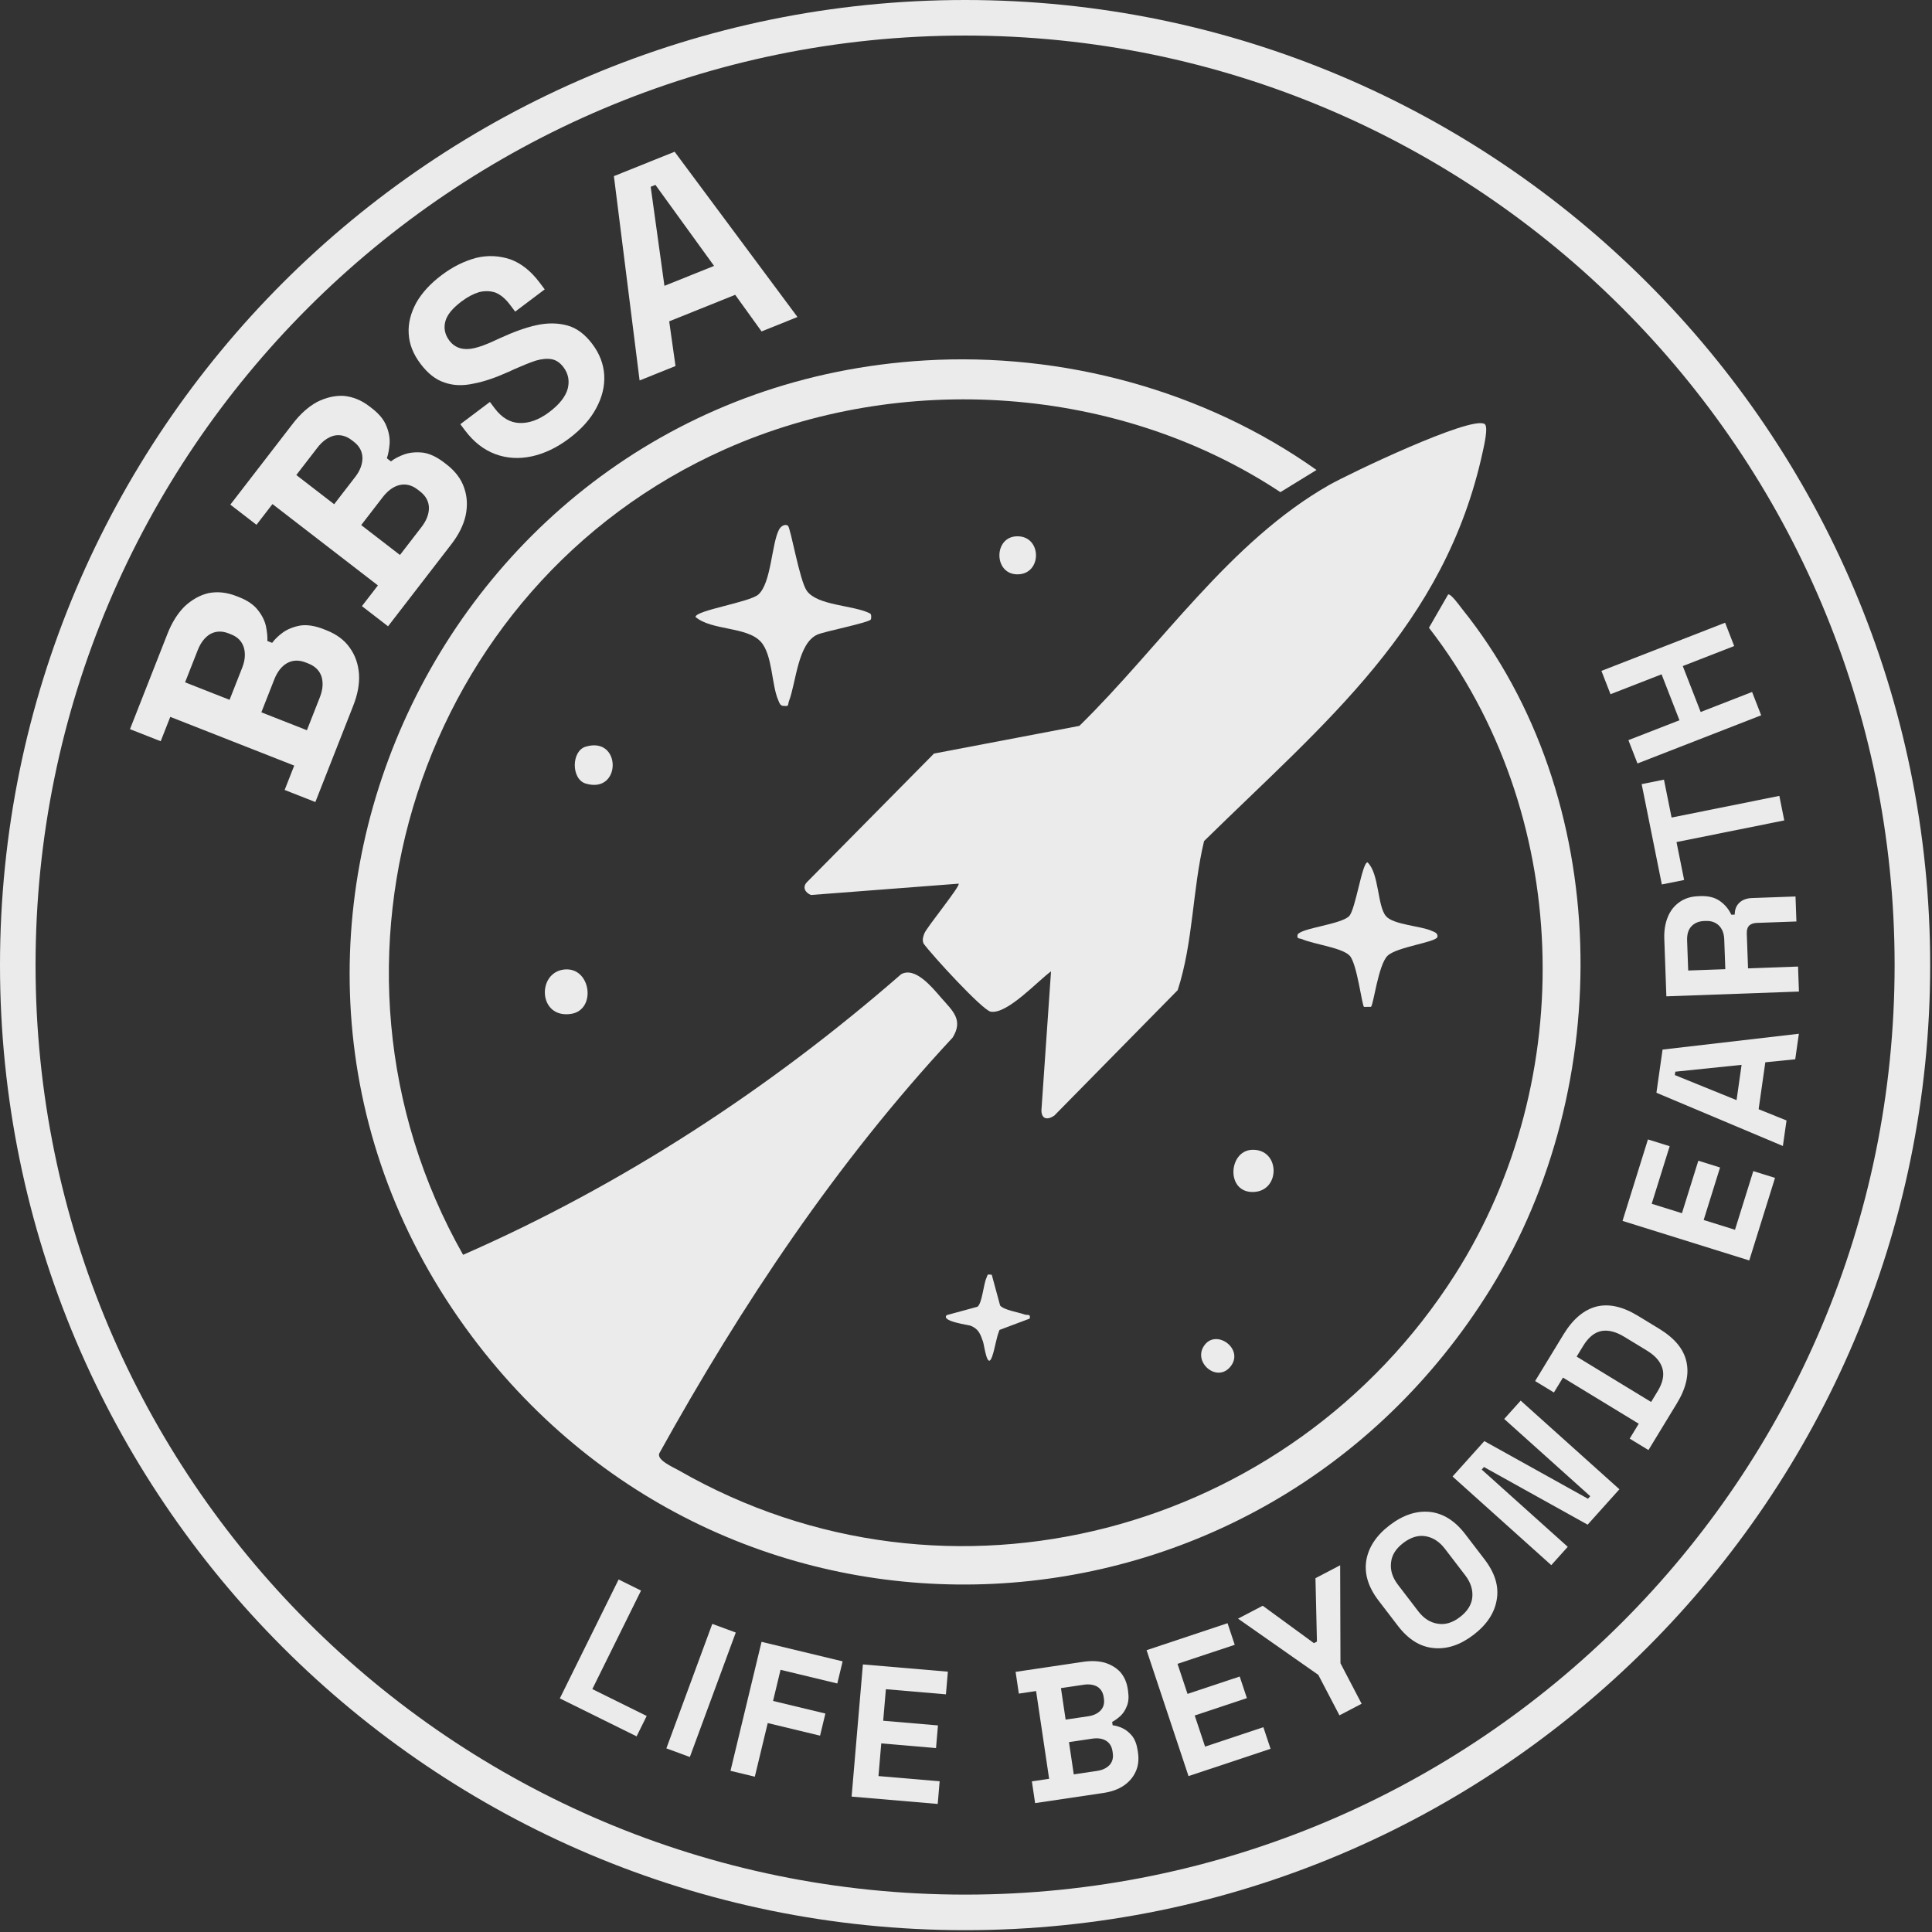<?xml version="1.0" encoding="UTF-8" standalone="no"?>
<!DOCTYPE svg PUBLIC "-//W3C//DTD SVG 1.1//EN" "http://www.w3.org/Graphics/SVG/1.1/DTD/svg11.dtd">
<svg width="100%" height="100%" viewBox="0 0 815 815" version="1.1" xmlns="http://www.w3.org/2000/svg" xmlns:xlink="http://www.w3.org/1999/xlink" xml:space="preserve" xmlns:serif="http://www.serif.com/" style="fill-rule:evenodd;clip-rule:evenodd;stroke-linejoin:round;stroke-miterlimit:2;">
    <rect x="0" y="0" width="815" height="815" fill="#333333" stroke="none"/>
    <g transform="matrix(1,0,0,1,-132.885,-552.885)">
        <g transform="matrix(1,0,0,1,127.531,547.592)">
            <g transform="matrix(1,0,0,1,395.526,713.78)">
                <path d="M0,-556.436C58.197,-559.919 117.777,-543.858 165.188,-510.23L149.956,-500.876C81.655,-546.055 -9.802,-552.216 -84.47,-518.906C-213.511,-461.34 -264.552,-302.249 -194.818,-179.151C-127.58,-208.604 -65.299,-249.319 -10.043,-297.511C-4.135,-300.819 3.011,-292.025 6.72,-287.744C11.55,-282.169 16.411,-278.36 11.666,-270.765C-37.247,-218.185 -77.299,-158.104 -112.06,-95.398C-113.188,-92.525 -106.271,-89.617 -103.815,-88.208C10.187,-22.8 154.039,-61.499 223.622,-170.814C276.197,-253.411 272.837,-365.984 212.62,-443.669L220.719,-457.727C221.976,-458.032 225.587,-452.891 226.603,-451.626C290.556,-371.997 291.526,-250.226 238.622,-164.814C141.433,-7.906 -80.235,3.483 -191.19,-144.833C-313.934,-308.906 -204.163,-544.218 0,-556.436" style="fill:rgb(235,235,235);fill-rule:nonzero;"/>
            </g>
        </g>
        <g transform="matrix(1,0,0,1,127.531,547.592)">
            <g transform="matrix(1,0,0,1,631.625,474.248)">
                <path d="M0,-290.097C1.709,-289.033 -0.33,-280.53 -0.755,-278.561C-16.681,-204.808 -67.538,-164.074 -118.347,-114.152C-123.271,-93.67 -122.877,-71.587 -129.465,-51.271L-181.53,1.66C-184.387,3.608 -186.974,3.224 -186.95,-0.66L-182.902,-59.193C-188.577,-55.099 -201.351,-41.011 -208.343,-42.186C-211.805,-42.768 -233.377,-66.306 -236.687,-70.958C-237.3,-72.47 -236.893,-73.718 -236.36,-75.153C-235.393,-77.753 -220.862,-95.434 -221.892,-96.188L-284.188,-91.407C-286.493,-92.332 -287.927,-94.582 -285.952,-96.743L-232.269,-151.075L-170.945,-162.751C-136.694,-196.288 -107.742,-240.365 -65.563,-264.369C-57.328,-269.056 -5.795,-293.705 0,-290.097" style="fill:rgb(235,235,235);fill-rule:nonzero;"/>
            </g>
        </g>
        <g transform="matrix(1,0,0,1,127.531,547.592)">
            <g transform="matrix(1,0,0,1,337.719,302.554)">
                <path d="M0,-75.501C1.18,-74.681 4.9,-52.297 8.007,-47.998C12.519,-41.755 27.483,-42.017 34.418,-38.593C35.348,-38.405 35.218,-36.597 35.028,-36.004C34.594,-34.656 15.55,-30.938 12.45,-29.567C4.172,-25.905 3.485,-9.423 0.46,-1.509C-0.058,-0.154 0.575,0.842 -1.492,0.51C-3.235,0.68 -3.522,-0.663 -4.075,-1.915C-6.914,-8.345 -6.457,-21.103 -11.436,-26.554C-17.334,-33.013 -32.168,-31.197 -38.967,-37.004C-38.96,-39.801 -16.139,-43.188 -12.455,-46.472C-6.999,-51.338 -6.912,-67.687 -3.769,-73.786C-2.96,-75.356 -1.212,-76.343 0,-75.501" style="fill:rgb(235,235,235);fill-rule:nonzero;"/>
            </g>
        </g>
        <g transform="matrix(1,0,0,1,127.531,547.592)">
            <g transform="matrix(1,0,0,1,590.024,407.345)">
                <path d="M0,-15.577C3.116,-11.94 14.691,-11.475 19.287,-9.373C20.476,-8.829 21.938,-8.505 21.704,-6.809C21.159,-4.546 4.482,-2.616 0.646,1.143C-3.266,4.976 -5.29,22 -6.34,22.676L-9.276,22.707C-10.143,21.994 -12.197,4.615 -15.256,1.17C-18.302,-2.261 -30.327,-3.688 -35.297,-5.832C-36.534,-6.366 -37.729,-5.807 -37.283,-7.781C-35.877,-10.551 -19.115,-12.049 -15.567,-15.571C-12.856,-18.262 -10.076,-38.284 -7.791,-38.274C-2.849,-33.619 -3.693,-19.887 0,-15.577" style="fill:rgb(235,235,235);fill-rule:nonzero;"/>
            </g>
        </g>
        <g transform="matrix(1,0,0,1,127.531,547.592)">
            <g transform="matrix(1,0,0,1,423.723,582.973)">
                <path d="M0,-39.924L3.53,-26.943C5.218,-25.007 11.035,-24.19 13.802,-23.183C15.082,-22.717 16.463,-23.613 16,-21.437L3.27,-16.663C1.813,-13.141 1.379,-8.798 0.113,-5.316C-1.932,0.309 -3.151,-10.215 -3.689,-11.725C-4.827,-14.925 -5.543,-17.1 -8.969,-18.444C-9.857,-18.793 -21.62,-20.301 -18.992,-22.913L-6.01,-26.443C-4.007,-28.118 -3.546,-35.748 -2.227,-38.658C-1.613,-40.013 -2.128,-40.233 0,-39.924" style="fill:rgb(235,235,235);fill-rule:nonzero;"/>
            </g>
        </g>
        <g transform="matrix(1,0,0,1,127.531,547.592)">
            <g transform="matrix(1,0,0,1,243.469,433.913)">
                <path d="M0,-19.653C11.202,-20.752 13.636,-2.488 2.688,-0.903C-11.144,1.099 -11.713,-18.504 0,-19.653" style="fill:rgb(235,235,235);fill-rule:nonzero;"/>
            </g>
        </g>
        <g transform="matrix(1,0,0,1,127.531,547.592)">
            <g transform="matrix(1,0,0,1,533.388,507.996)">
                <path d="M0,-17.654C11.969,-18.278 12.341,-0.365 0.824,0.124C-10.952,0.624 -9.914,-17.137 0,-17.654" style="fill:rgb(235,235,235);fill-rule:nonzero;"/>
            </g>
        </g>
        <g transform="matrix(1,0,0,1,127.531,547.592)">
            <g transform="matrix(1,0,0,1,252.436,335.837)">
                <path d="M0,-15.574C15.174,-20.108 15.174,4.534 0,-0C-6.155,-1.838 -6.155,-13.735 0,-15.574" style="fill:rgb(235,235,235);fill-rule:nonzero;"/>
            </g>
        </g>
        <g transform="matrix(1,0,0,1,127.531,547.592)">
            <g transform="matrix(1,0,0,1,434.215,247.568)">
                <path d="M0,-16.036C10.881,-16.411 10.881,0.375 0,0C-9.694,-0.334 -9.694,-15.702 0,-16.036" style="fill:rgb(235,235,235);fill-rule:nonzero;"/>
            </g>
        </g>
        <g transform="matrix(1,0,0,1,127.531,547.592)">
            <g transform="matrix(1,0,0,1,524.431,573.195)">
                <path d="M0,8.567C-5.801,15.766 -16.457,6.357 -10.768,-0.721C-5.561,-7.199 5.821,1.343 0,8.567" style="fill:rgb(235,235,235);fill-rule:nonzero;"/>
            </g>
        </g>
        <g transform="matrix(1,0,0,1,127.531,547.592)">
            <g transform="matrix(1,0,0,1,-132.846,-551.904)">
                <g transform="matrix(0.366,-0.931,0.931,0.366,-667.492,821.461)">
                    <g transform="matrix(120,0,0,120,268.897,900.418)">
                        <path d="M0.046,-0L0.046,-0.116L0.138,-0.116L0.138,-0.584L0.046,-0.584L0.046,-0.7L0.406,-0.7C0.449,-0.7 0.486,-0.693 0.518,-0.679C0.549,-0.664 0.574,-0.644 0.592,-0.618C0.609,-0.591 0.618,-0.56 0.618,-0.523L0.618,-0.513C0.618,-0.481 0.612,-0.455 0.6,-0.435C0.588,-0.414 0.574,-0.399 0.558,-0.388C0.541,-0.377 0.526,-0.369 0.511,-0.364L0.511,-0.346C0.526,-0.342 0.542,-0.335 0.559,-0.324C0.576,-0.313 0.591,-0.297 0.604,-0.276C0.616,-0.255 0.622,-0.228 0.622,-0.195L0.622,-0.185C0.622,-0.146 0.613,-0.113 0.595,-0.086C0.577,-0.058 0.552,-0.037 0.521,-0.022C0.489,-0.007 0.452,-0 0.41,-0L0.046,-0ZM0.27,-0.12L0.394,-0.12C0.423,-0.12 0.446,-0.127 0.464,-0.141C0.481,-0.155 0.49,-0.175 0.49,-0.201L0.49,-0.211C0.49,-0.237 0.481,-0.257 0.464,-0.271C0.447,-0.285 0.423,-0.292 0.394,-0.292L0.27,-0.292L0.27,-0.12ZM0.27,-0.412L0.392,-0.412C0.419,-0.412 0.442,-0.419 0.46,-0.433C0.477,-0.447 0.486,-0.466 0.486,-0.491L0.486,-0.501C0.486,-0.526 0.477,-0.546 0.46,-0.56C0.443,-0.573 0.42,-0.58 0.392,-0.58L0.27,-0.58L0.27,-0.412Z" style="fill:rgb(235,235,235);fill-rule:nonzero;"/>
                    </g>
                </g>
                <g transform="matrix(0.611,-0.792,0.792,0.611,-537.723,557.434)">
                    <g transform="matrix(120,0,0,120,298.252,825.777)">
                        <path d="M0.046,-0L0.046,-0.116L0.138,-0.116L0.138,-0.584L0.046,-0.584L0.046,-0.7L0.406,-0.7C0.449,-0.7 0.486,-0.693 0.518,-0.679C0.549,-0.664 0.574,-0.644 0.592,-0.618C0.609,-0.591 0.618,-0.56 0.618,-0.523L0.618,-0.513C0.618,-0.481 0.612,-0.455 0.6,-0.435C0.588,-0.414 0.574,-0.399 0.558,-0.388C0.541,-0.377 0.526,-0.369 0.511,-0.364L0.511,-0.346C0.526,-0.342 0.542,-0.335 0.559,-0.324C0.576,-0.313 0.591,-0.297 0.604,-0.276C0.616,-0.255 0.622,-0.228 0.622,-0.195L0.622,-0.185C0.622,-0.146 0.613,-0.113 0.595,-0.086C0.577,-0.058 0.552,-0.037 0.521,-0.022C0.489,-0.007 0.452,-0 0.41,-0L0.046,-0ZM0.27,-0.12L0.394,-0.12C0.423,-0.12 0.446,-0.127 0.464,-0.141C0.481,-0.155 0.49,-0.175 0.49,-0.201L0.49,-0.211C0.49,-0.237 0.481,-0.257 0.464,-0.271C0.447,-0.285 0.423,-0.292 0.394,-0.292L0.27,-0.292L0.27,-0.12ZM0.27,-0.412L0.392,-0.412C0.419,-0.412 0.442,-0.419 0.46,-0.433C0.477,-0.447 0.486,-0.466 0.486,-0.491L0.486,-0.501C0.486,-0.526 0.477,-0.546 0.46,-0.56C0.443,-0.573 0.42,-0.58 0.392,-0.58L0.27,-0.58L0.27,-0.412Z" style="fill:rgb(235,235,235);fill-rule:nonzero;"/>
                    </g>
                </g>
                <g transform="matrix(0.799,-0.602,0.602,0.799,-389.173,362.854)">
                    <g transform="matrix(120,0,0,120,347.442,762.772)">
                        <path d="M0.309,0.014C0.255,0.014 0.207,0.004 0.166,-0.015C0.125,-0.034 0.092,-0.062 0.069,-0.098C0.046,-0.134 0.034,-0.177 0.034,-0.228L0.034,-0.256L0.164,-0.256L0.164,-0.228C0.164,-0.186 0.177,-0.155 0.203,-0.134C0.229,-0.113 0.264,-0.102 0.309,-0.102C0.354,-0.102 0.388,-0.111 0.411,-0.129C0.433,-0.147 0.444,-0.17 0.444,-0.198C0.444,-0.217 0.439,-0.233 0.428,-0.245C0.417,-0.257 0.401,-0.267 0.38,-0.275C0.359,-0.282 0.333,-0.289 0.303,-0.296L0.28,-0.301C0.232,-0.312 0.191,-0.325 0.157,-0.342C0.122,-0.358 0.096,-0.379 0.078,-0.406C0.059,-0.433 0.05,-0.467 0.05,-0.51C0.05,-0.553 0.06,-0.589 0.081,-0.62C0.101,-0.65 0.13,-0.673 0.167,-0.69C0.204,-0.706 0.247,-0.714 0.297,-0.714C0.347,-0.714 0.392,-0.705 0.431,-0.689C0.47,-0.672 0.5,-0.646 0.523,-0.613C0.545,-0.579 0.556,-0.537 0.556,-0.486L0.556,-0.456L0.426,-0.456L0.426,-0.486C0.426,-0.513 0.421,-0.534 0.411,-0.551C0.4,-0.567 0.385,-0.579 0.366,-0.587C0.347,-0.594 0.324,-0.598 0.297,-0.598C0.257,-0.598 0.228,-0.591 0.209,-0.576C0.19,-0.561 0.18,-0.54 0.18,-0.514C0.18,-0.497 0.185,-0.482 0.194,-0.47C0.203,-0.458 0.216,-0.448 0.234,-0.44C0.252,-0.432 0.275,-0.425 0.303,-0.419L0.326,-0.414C0.376,-0.403 0.42,-0.39 0.457,-0.373C0.494,-0.356 0.522,-0.334 0.543,-0.307C0.564,-0.28 0.574,-0.245 0.574,-0.202C0.574,-0.159 0.563,-0.122 0.542,-0.09C0.52,-0.057 0.489,-0.032 0.45,-0.014C0.41,0.005 0.363,0.014 0.309,0.014Z" style="fill:rgb(235,235,235);fill-rule:nonzero;"/>
                    </g>
                </g>
                <g transform="matrix(0.928,-0.373,0.373,0.928,-238.601,203.073)">
                    <g transform="matrix(120,0,0,120,405.817,718.526)">
                        <path d="M0.018,-0L0.202,-0.7L0.432,-0.7L0.616,-0L0.48,-0L0.442,-0.154L0.192,-0.154L0.154,-0L0.018,-0ZM0.223,-0.276L0.411,-0.276L0.326,-0.617L0.308,-0.617L0.223,-0.276Z" style="fill:rgb(235,235,235);fill-rule:nonzero;"/>
                    </g>
                </g>
            </g>
        </g>
        <g transform="matrix(1,0,0,1,127.531,547.592)">
            <g transform="matrix(0.782,0,0,0.782,-52.666,119.032)">
                <g transform="matrix(0.896,0.443,-0.443,0.896,378.774,-84.488)">
                    <g transform="matrix(102.269,0,0,102.269,370.149,768.144)">
                        <path d="M0.066,-0L0.066,-0.7L0.198,-0.7L0.198,-0.12L0.518,-0.12L0.518,-0L0.066,-0Z" style="fill:rgb(235,235,235);fill-rule:nonzero;"/>
                    </g>
                </g>
                <g transform="matrix(0.938,0.346,-0.346,0.938,301.204,-98.853)">
                    <g transform="matrix(102.269,0,0,102.269,427.893,795.476)">
                        <rect x="0.066" y="-0.7" width="0.132" height="0.7" style="fill:rgb(235,235,235);fill-rule:nonzero;"/>
                    </g>
                </g>
                <g transform="matrix(0.972,0.234,-0.234,0.972,201.888,-85.612)">
                    <g transform="matrix(102.269,0,0,102.269,461.902,808.395)">
                        <path d="M0.066,-0L0.066,-0.7L0.506,-0.7L0.506,-0.58L0.198,-0.58L0.198,-0.411L0.482,-0.411L0.482,-0.291L0.198,-0.291L0.198,-0L0.066,-0Z" style="fill:rgb(235,235,235);fill-rule:nonzero;"/>
                    </g>
                </g>
                <g transform="matrix(0.996,0.085,-0.085,0.996,71.933,-41.834)">
                    <g transform="matrix(102.269,0,0,102.269,527.037,823.469)">
                        <path d="M0.066,-0L0.066,-0.7L0.516,-0.7L0.516,-0.58L0.198,-0.58L0.198,-0.413L0.488,-0.413L0.488,-0.293L0.198,-0.293L0.198,-0.12L0.522,-0.12L0.522,-0L0.066,-0Z" style="fill:rgb(235,235,235);fill-rule:nonzero;"/>
                    </g>
                </g>
                <g transform="matrix(0.989,-0.147,0.147,0.989,-115.1,101.592)">
                    <g transform="matrix(102.269,0,0,102.269,628.249,827.785)">
                        <path d="M0.046,-0L0.046,-0.116L0.138,-0.116L0.138,-0.584L0.046,-0.584L0.046,-0.7L0.406,-0.7C0.449,-0.7 0.486,-0.693 0.518,-0.679C0.549,-0.664 0.574,-0.644 0.592,-0.618C0.609,-0.591 0.618,-0.56 0.618,-0.523L0.618,-0.513C0.618,-0.481 0.612,-0.455 0.6,-0.435C0.588,-0.414 0.574,-0.399 0.558,-0.388C0.541,-0.377 0.526,-0.369 0.511,-0.364L0.511,-0.346C0.526,-0.342 0.542,-0.335 0.559,-0.324C0.576,-0.313 0.591,-0.297 0.604,-0.276C0.616,-0.255 0.622,-0.228 0.622,-0.195L0.622,-0.185C0.622,-0.146 0.613,-0.113 0.595,-0.086C0.577,-0.058 0.552,-0.037 0.521,-0.022C0.489,-0.007 0.452,-0 0.41,-0L0.046,-0ZM0.27,-0.12L0.394,-0.12C0.423,-0.12 0.446,-0.127 0.464,-0.141C0.481,-0.155 0.49,-0.175 0.49,-0.201L0.49,-0.211C0.49,-0.237 0.481,-0.257 0.464,-0.271C0.447,-0.285 0.423,-0.292 0.394,-0.292L0.27,-0.292L0.27,-0.12ZM0.27,-0.412L0.392,-0.412C0.419,-0.412 0.442,-0.419 0.46,-0.433C0.477,-0.447 0.486,-0.466 0.486,-0.491L0.486,-0.501C0.486,-0.526 0.477,-0.546 0.46,-0.56C0.443,-0.573 0.42,-0.58 0.392,-0.58L0.27,-0.58L0.27,-0.412Z" style="fill:rgb(235,235,235);fill-rule:nonzero;"/>
                    </g>
                </g>
                <g transform="matrix(0.949,-0.316,0.316,0.949,-221.189,266.145)">
                    <g transform="matrix(102.269,0,0,102.269,708.981,814.21)">
                        <path d="M0.066,-0L0.066,-0.7L0.516,-0.7L0.516,-0.58L0.198,-0.58L0.198,-0.413L0.488,-0.413L0.488,-0.293L0.198,-0.293L0.198,-0.12L0.522,-0.12L0.522,-0L0.066,-0Z" style="fill:rgb(235,235,235);fill-rule:nonzero;"/>
                    </g>
                </g>
                <g transform="matrix(0.886,-0.463,0.463,0.886,-278.53,448.888)">
                    <g transform="matrix(102.269,0,0,102.269,774.8,791.611)">
                        <path d="M0.246,-0L0.246,-0.241L0.008,-0.7L0.155,-0.7L0.303,-0.4L0.321,-0.4L0.469,-0.7L0.616,-0.7L0.378,-0.241L0.378,-0L0.246,-0Z" style="fill:rgb(235,235,235);fill-rule:nonzero;"/>
                    </g>
                </g>
                <g transform="matrix(0.794,-0.608,0.608,0.794,-286.618,666.927)">
                    <g transform="matrix(102.269,0,0,102.269,840.709,756.355)">
                        <path d="M0.338,0.014C0.25,0.014 0.18,-0.01 0.128,-0.059C0.076,-0.107 0.05,-0.176 0.05,-0.266L0.05,-0.434C0.05,-0.524 0.076,-0.593 0.128,-0.642C0.18,-0.69 0.25,-0.714 0.338,-0.714C0.426,-0.714 0.496,-0.69 0.548,-0.642C0.6,-0.593 0.626,-0.524 0.626,-0.434L0.626,-0.266C0.626,-0.176 0.6,-0.107 0.548,-0.059C0.496,-0.01 0.426,0.014 0.338,0.014ZM0.338,-0.104C0.387,-0.104 0.426,-0.118 0.453,-0.147C0.48,-0.176 0.494,-0.214 0.494,-0.262L0.494,-0.438C0.494,-0.486 0.48,-0.524 0.453,-0.553C0.426,-0.582 0.387,-0.596 0.338,-0.596C0.289,-0.596 0.251,-0.582 0.224,-0.553C0.196,-0.524 0.182,-0.486 0.182,-0.438L0.182,-0.262C0.182,-0.214 0.196,-0.176 0.224,-0.147C0.251,-0.118 0.289,-0.104 0.338,-0.104Z" style="fill:rgb(235,235,235);fill-rule:nonzero;"/>
                    </g>
                </g>
                <g transform="matrix(0.668,-0.744,0.744,0.668,-222.96,908.149)">
                    <g transform="matrix(102.269,0,0,102.269,906.676,704.043)">
                        <path d="M0.066,-0L0.066,-0.7L0.317,-0.7L0.456,-0.09L0.474,-0.09L0.474,-0.7L0.604,-0.7L0.604,-0L0.353,-0L0.214,-0.61L0.196,-0.61L0.196,-0L0.066,-0Z" style="fill:rgb(235,235,235);fill-rule:nonzero;"/>
                    </g>
                </g>
                <g transform="matrix(0.52,-0.854,0.854,0.52,-86.428,1128.38)">
                    <g transform="matrix(102.269,0,0,102.269,961.333,641.134)">
                        <path d="M0.046,-0L0.046,-0.116L0.138,-0.116L0.138,-0.584L0.046,-0.584L0.046,-0.7L0.334,-0.7C0.428,-0.7 0.5,-0.676 0.549,-0.629C0.598,-0.581 0.622,-0.51 0.622,-0.416L0.622,-0.284C0.622,-0.19 0.598,-0.119 0.549,-0.072C0.5,-0.024 0.428,-0 0.334,-0L0.046,-0ZM0.27,-0.12L0.336,-0.12C0.389,-0.12 0.428,-0.134 0.453,-0.162C0.478,-0.19 0.49,-0.229 0.49,-0.28L0.49,-0.42C0.49,-0.471 0.478,-0.511 0.453,-0.539C0.428,-0.566 0.389,-0.58 0.336,-0.58L0.27,-0.58L0.27,-0.12Z" style="fill:rgb(235,235,235);fill-rule:nonzero;"/>
                    </g>
                </g>
                <g transform="matrix(0.298,-0.955,0.955,0.298,196.568,1349.26)">
                    <g transform="matrix(102.269,0,0,102.269,1015.24,541.042)">
                        <path d="M0.066,-0L0.066,-0.7L0.516,-0.7L0.516,-0.58L0.198,-0.58L0.198,-0.413L0.488,-0.413L0.488,-0.293L0.198,-0.293L0.198,-0.12L0.522,-0.12L0.522,-0L0.066,-0Z" style="fill:rgb(235,235,235);fill-rule:nonzero;"/>
                    </g>
                </g>
                <g transform="matrix(0.141,-0.99,0.99,0.141,420.074,1432.74)">
                    <g transform="matrix(102.269,0,0,102.269,1035.41,474.372)">
                        <path d="M0.018,-0L0.202,-0.7L0.432,-0.7L0.616,-0L0.48,-0L0.442,-0.154L0.192,-0.154L0.154,-0L0.018,-0ZM0.223,-0.276L0.411,-0.276L0.326,-0.617L0.308,-0.617L0.223,-0.276Z" style="fill:rgb(235,235,235);fill-rule:nonzero;"/>
                    </g>
                </g>
                <g transform="matrix(-0.036,-0.999,0.999,-0.036,686.95,1454.75)">
                    <g transform="matrix(102.269,0,0,102.269,1045.36,395.938)">
                        <path d="M0.066,-0L0.066,-0.7L0.37,-0.7C0.414,-0.7 0.452,-0.692 0.485,-0.677C0.518,-0.662 0.543,-0.64 0.561,-0.612C0.579,-0.584 0.588,-0.551 0.588,-0.513L0.588,-0.501C0.588,-0.459 0.578,-0.425 0.558,-0.399C0.538,-0.373 0.513,-0.354 0.484,-0.342L0.484,-0.324C0.511,-0.323 0.531,-0.314 0.546,-0.297C0.561,-0.28 0.568,-0.257 0.568,-0.229L0.568,-0L0.436,-0L0.436,-0.21C0.436,-0.226 0.432,-0.239 0.424,-0.249C0.415,-0.259 0.401,-0.264 0.382,-0.264L0.198,-0.264L0.198,-0L0.066,-0ZM0.198,-0.384L0.356,-0.384C0.387,-0.384 0.412,-0.393 0.43,-0.41C0.447,-0.427 0.456,-0.449 0.456,-0.477L0.456,-0.487C0.456,-0.515 0.447,-0.538 0.43,-0.555C0.413,-0.572 0.388,-0.58 0.356,-0.58L0.198,-0.58L0.198,-0.384Z" style="fill:rgb(235,235,235);fill-rule:nonzero;"/>
                    </g>
                </g>
                <g transform="matrix(-0.197,-0.98,0.98,-0.197,933.318,1403.68)">
                    <g transform="matrix(102.269,0,0,102.269,1041.59,319.561)">
                        <path d="M0.228,-0L0.228,-0.58L0.024,-0.58L0.024,-0.7L0.564,-0.7L0.564,-0.58L0.36,-0.58L0.36,-0L0.228,-0Z" style="fill:rgb(235,235,235);fill-rule:nonzero;"/>
                    </g>
                </g>
                <g transform="matrix(-0.363,-0.932,0.932,-0.363,1168.96,1292.67)">
                    <g transform="matrix(102.269,0,0,102.269,1026.08,246.994)">
                        <path d="M0.066,-0L0.066,-0.7L0.198,-0.7L0.198,-0.411L0.458,-0.411L0.458,-0.7L0.59,-0.7L0.59,-0L0.458,-0L0.458,-0.291L0.198,-0.291L0.198,-0L0.066,-0Z" style="fill:rgb(235,235,235);fill-rule:nonzero;"/>
                    </g>
                </g>
            </g>
        </g>
        <g transform="matrix(1,0,0,1,127.531,547.592)">
            <g transform="matrix(1,0,0,1,-126.836,-548.837)">
                <path d="M539.305,554.13C763.998,554.13 946.42,736.552 946.42,961.245C946.42,1185.94 763.998,1368.36 539.305,1368.36C314.612,1368.36 132.19,1185.94 132.19,961.245C132.19,736.552 314.612,554.13 539.305,554.13ZM539.305,569.13C322.891,569.13 147.19,744.831 147.19,961.245C147.19,1177.66 322.891,1353.36 539.305,1353.36C755.719,1353.36 931.42,1177.66 931.42,961.245C931.42,744.831 755.719,569.13 539.305,569.13Z" style="fill:rgb(235,235,235);"/>
            </g>
        </g>
    </g>
</svg>
